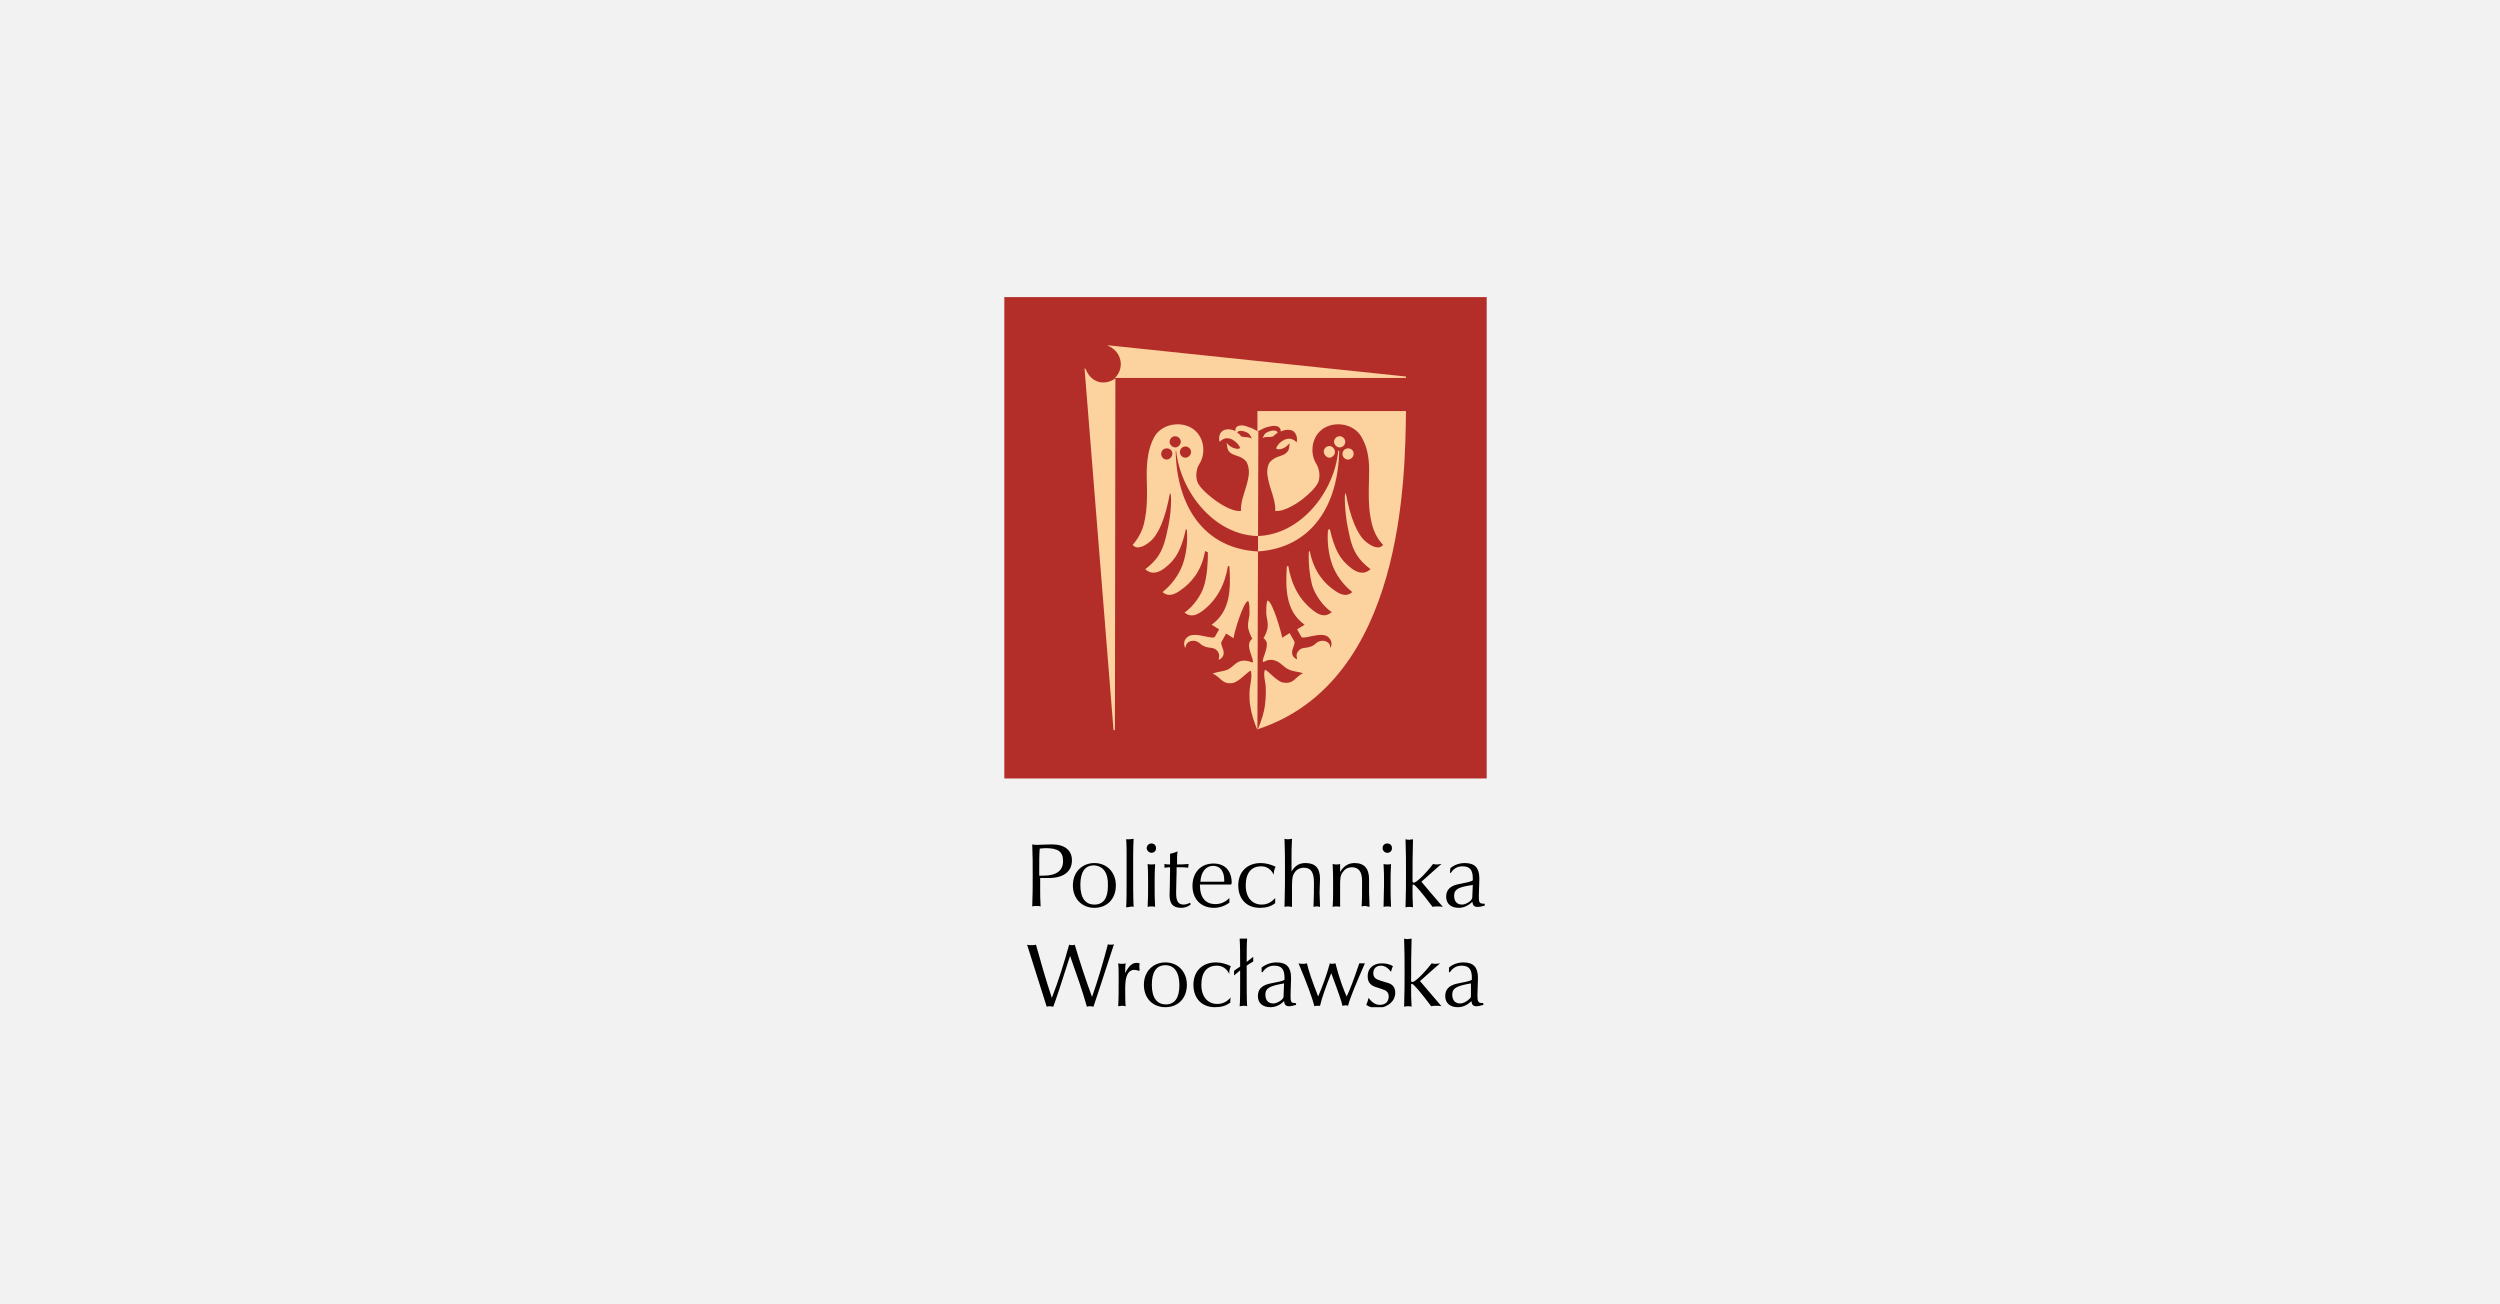 <?xml version="1.0" encoding="utf-8"?>
<svg xmlns="http://www.w3.org/2000/svg" fill="none" height="435" viewBox="0 0 834 435" width="834">
<rect fill="#F2F2F2" height="435" width="834"/>
<g clip-path="url(#clip0_411_1747)">
<path clip-rule="evenodd" d="M335.156 99.156H495.844V259.594H335.156V99.156Z" fill="#B32E28" fill-rule="evenodd" stroke="#B32E28" stroke-miterlimit="22.926" stroke-width="0.172"/>
<path clip-rule="evenodd" d="M392.2 150.353C392.511 168.559 401.395 182.876 419.475 183.965V178.83C404.824 178.363 393.758 163.891 392.356 150.353H392.2ZM389.238 153.309C388.147 153.309 387.368 152.376 387.368 151.442C387.368 150.353 388.147 149.575 389.238 149.575C390.329 149.575 391.109 150.353 391.109 151.286C391.109 152.376 390.174 153.309 389.238 153.309ZM395.473 152.687C394.382 152.687 393.602 151.753 393.602 150.819C393.602 149.886 394.382 148.952 395.473 148.952C396.564 148.952 397.343 149.886 397.343 150.819C397.343 151.753 396.408 152.687 395.473 152.687ZM392.044 149.263C392.979 149.263 393.914 148.33 393.914 147.396C393.914 146.462 393.135 145.529 392.044 145.529C390.953 145.529 390.174 146.462 390.174 147.396C390.174 148.33 391.109 149.263 392.044 149.263ZM419.475 243.565C418.228 240.609 417.448 237.963 417.137 235.785C416.825 234.228 416.825 232.828 416.825 231.583C416.825 230.338 416.981 229.249 417.137 228.315C417.448 226.448 417.604 224.892 417.293 223.802C416.669 223.491 413.396 227.537 411.214 227.848C407.629 228.471 407.162 225.67 404.512 224.736C406.383 223.958 407.941 224.114 409.656 223.335C411.214 222.557 412.149 221.001 413.864 220.534C414.955 220.223 416.357 220.379 417.76 221.001C418.228 221.001 417.916 220.068 417.448 218.667C417.137 217.578 416.669 216.488 416.669 215.399C416.669 214.466 416.981 213.687 417.76 213.065C416.981 211.664 416.513 210.264 416.357 209.33C416.202 206.996 416.981 205.751 416.825 204.039C416.825 202.794 416.825 201.083 416.357 200.46C414.643 201.083 411.682 211.042 411.526 212.909L409.032 211.353L407.474 214.154C406.85 215.244 409.967 218.356 406.694 220.068L406.538 219.912C406.85 218.978 406.85 218.045 406.071 217.111C404.824 215.555 403.11 216.644 400.772 215.088C399.525 213.687 397.966 213.532 396.875 213.999C396.096 214.31 395.629 214.932 395.473 216.022H395.317C394.693 214.465 395.161 213.221 396.252 212.443C398.59 210.575 404.512 213.532 405.292 212.443L406.694 209.953L404.201 208.397C410.591 203.884 410.591 196.103 410.123 188.945L409.656 188.789C408.565 195.325 405.759 200.305 401.239 203.728C399.525 204.973 397.499 206.218 395.161 204.351C397.966 202.483 400.772 198.593 401.707 195.325C402.642 192.057 402.954 188.322 402.954 184.276L402.019 183.81C400.772 191.123 396.72 194.858 394.07 196.726C392.2 198.126 389.862 199.371 387.836 197.504C390.953 195.014 393.291 191.746 394.538 188.322C395.784 184.743 396.252 180.853 395.94 176.807L395.629 176.496C394.07 183.343 392.356 186.611 388.459 189.567C386.589 190.968 384.251 191.901 382.069 189.879C386.121 186.766 387.68 184.121 388.927 179.297C390.018 174.628 390.797 170.738 390.641 165.447L390.329 164.358C388.771 173.072 386.433 178.363 383.628 180.697C381.757 182.253 379.264 183.498 377.861 181.787C379.731 179.608 380.978 177.274 381.601 174.784C382.848 169.649 382.692 165.292 382.537 158.445C382.537 153.932 383.004 149.575 385.03 145.84C387.212 141.949 392.044 140.86 395.629 141.949C401.395 143.661 402.798 150.508 400.148 154.71C398.746 156.888 398.902 159.845 399.681 161.246C400.616 162.957 402.486 164.669 404.512 166.225C406.227 167.626 411.058 170.894 414.02 170.427C413.864 168.715 414.331 166.692 414.955 164.825C415.578 162.802 416.202 160.934 416.513 158.911C416.825 157.2 416.513 155.177 415.734 153.932C414.799 152.842 413.708 152.376 412.617 152.064C411.37 151.597 410.591 151.442 409.811 150.353C409.5 149.886 409.344 148.796 409.188 147.707C409.811 148.485 410.435 148.952 411.058 149.263C411.682 149.575 413.24 150.041 413.708 149.419C413.24 148.174 412.149 147.24 411.058 146.618C409.5 145.84 408.097 146.151 406.85 147.396C406.538 146.151 406.694 144.595 407.785 143.817C408.876 142.883 411.058 143.194 412.149 143.817C411.993 142.883 412.461 142.105 413.708 141.949C414.643 141.794 415.578 142.105 416.357 142.416C417.604 142.727 418.539 143.35 419.786 143.972L419.475 243.565ZM412.773 144.439C413.24 144.595 413.552 144.906 413.864 145.373C414.331 145.995 415.89 145.684 416.825 145.995C417.293 146.151 417.604 146.307 417.604 146.307C417.293 145.84 417.137 145.217 416.669 144.75C415.734 143.817 412.773 143.194 412.773 144.439ZM446.75 150.353C446.438 168.559 437.554 182.876 419.475 183.965V178.83C434.125 178.363 445.191 163.891 446.438 150.353H446.75ZM449.711 153.309C450.646 153.309 451.581 152.376 451.581 151.442C451.581 150.353 450.802 149.575 449.711 149.575C448.62 149.575 447.841 150.508 447.841 151.442C447.841 152.376 448.62 153.309 449.711 153.309ZM443.477 152.687C444.412 152.687 445.347 151.753 445.347 150.819C445.347 149.886 444.568 148.796 443.477 148.796C442.386 148.796 441.606 149.73 441.606 150.664C441.606 151.597 442.541 152.687 443.477 152.687ZM446.905 149.263C445.97 149.263 445.035 148.33 445.035 147.396C445.035 146.462 445.814 145.529 446.905 145.529C447.996 145.529 448.776 146.462 448.776 147.396C448.776 148.485 447.841 149.263 446.905 149.263ZM469.037 137.125H419.475V143.972C420.721 143.35 421.657 142.727 422.903 142.416C423.839 142.261 424.618 141.949 425.553 142.105C426.8 142.261 427.267 143.039 427.267 143.972C428.358 143.35 430.54 143.039 431.631 143.972C432.567 144.906 432.878 146.307 432.567 147.552C431.32 146.307 429.917 145.995 428.358 146.773C427.112 147.396 426.176 148.33 425.709 149.575C426.176 150.197 427.891 149.73 428.358 149.419C428.982 149.108 429.449 148.641 430.229 147.863C430.073 148.952 430.073 150.041 429.605 150.508C428.826 151.597 428.047 151.753 426.8 152.22C425.709 152.531 424.774 152.998 423.683 154.087C422.748 155.332 422.592 157.355 422.903 159.067C423.215 160.934 423.839 162.957 424.462 164.825C425.085 166.848 425.553 168.715 425.397 170.427C428.358 170.894 433.19 167.626 434.904 166.225C436.775 164.669 438.645 162.957 439.58 161.246C440.359 159.845 440.515 157.044 439.113 154.71C436.463 150.508 437.866 143.661 443.632 141.949C447.217 140.86 452.049 141.949 454.231 145.84C456.413 149.575 456.88 153.932 456.724 158.445C456.569 165.292 456.413 169.649 457.659 174.784C458.283 177.274 459.374 179.608 461.4 181.787C459.997 183.498 457.504 182.253 455.633 180.697C452.828 178.363 450.49 172.917 448.932 164.358L448.62 165.447C448.62 170.582 449.243 174.628 450.334 179.297C451.425 183.965 453.14 186.766 457.192 189.879C455.01 191.901 452.672 190.968 450.802 189.567C446.905 186.611 445.191 183.187 443.632 176.496L443.009 176.807C442.697 180.697 443.165 184.743 444.412 188.322C445.659 191.746 447.996 195.014 451.114 197.504C449.087 199.371 446.75 198.126 444.879 196.726C442.23 194.858 438.333 191.123 436.931 183.81L436.619 184.121C436.463 188.322 436.931 192.057 437.71 195.169C438.645 198.437 441.45 202.328 444.256 204.195C441.918 206.218 439.892 204.973 438.177 203.728C433.658 200.305 430.852 195.325 429.761 188.789L429.294 188.945C428.826 196.103 428.826 203.884 435.216 208.397L432.722 209.953L434.125 212.443C434.749 213.532 440.671 210.575 443.009 212.443C443.944 213.221 444.568 214.465 443.944 216.022H443.788C443.788 214.932 443.165 214.31 442.386 213.999C441.295 213.532 439.736 213.687 438.489 215.088C436.151 216.644 434.437 215.555 433.19 217.111C432.411 218.045 432.411 218.823 432.722 219.756L432.567 219.912C429.294 218.2 432.411 215.088 431.787 213.999L430.229 211.198L427.735 212.754C427.423 210.886 424.618 200.927 422.903 200.305C422.436 200.927 422.436 202.639 422.436 203.884C422.28 205.596 423.059 206.84 422.903 209.175C422.748 210.264 422.28 211.664 421.501 212.909C422.28 213.376 422.748 214.31 422.592 215.244C422.592 216.333 422.124 217.578 421.812 218.511C421.345 219.756 421.033 220.846 421.501 220.846C422.903 220.068 424.15 219.912 425.397 220.379C427.112 220.846 428.047 222.402 429.605 223.18C431.32 224.114 432.722 223.958 434.749 224.58C432.099 225.67 431.787 228.315 428.047 227.693C425.865 227.381 422.592 223.18 421.968 223.491C421.501 224.736 421.812 226.137 422.124 228.004C422.28 228.938 422.28 230.027 422.28 231.272C422.28 232.517 422.124 233.917 421.968 235.473C421.657 237.652 420.877 240.297 419.63 243.254C468.414 227.226 468.725 159.067 469.037 137.125ZM426.176 144.439C425.709 144.595 425.397 145.062 424.93 145.373C424.462 145.995 422.903 145.684 421.968 145.84C421.501 145.995 421.189 146.151 421.189 146.151C421.501 145.684 421.657 145.062 422.124 144.595C423.215 143.661 426.176 143.039 426.176 144.439ZM371.938 243.565H371.471L361.808 122.965H362.119C363.834 127.633 368.354 128.878 372.094 126.232L371.938 243.565ZM469.037 125.61L369.6 115.184V115.339C374.12 117.207 375.367 122.653 371.938 126.077H469.037C469.037 126.077 469.037 125.61 469.037 125.61Z" fill="#FCD29E" fill-rule="evenodd"/>
<path clip-rule="evenodd" d="M357.599 286.982C357.599 283.714 355.262 281.691 350.898 281.691C349.027 281.691 347.313 281.846 345.91 281.846C345.443 281.846 344.975 281.846 344.352 281.691C344.507 284.959 344.507 288.382 344.507 292.117C344.507 295.696 344.507 299.119 344.352 302.387C344.819 302.232 345.443 302.232 345.91 302.232C346.378 302.232 346.689 302.232 347.157 302.387C347.001 300.209 347.001 298.497 347.001 297.252V292.895C347.936 292.895 348.716 292.895 349.339 292.895C354.638 293.051 357.599 290.872 357.599 286.982ZM354.638 287.293C354.638 290.405 352.456 292.117 348.092 292.117C347.625 292.117 347.157 292.117 346.689 292.117V289.316C346.689 287.137 346.689 284.959 346.845 283.091C347.469 283.091 348.092 282.936 348.716 282.936C352.924 282.936 354.638 284.025 354.638 287.293ZM372.25 295.385C372.25 291.028 369.289 287.915 365.081 287.915C361.028 287.915 357.911 290.872 357.911 295.385C357.911 299.742 360.872 302.854 365.081 302.854C369.289 302.854 372.25 299.898 372.25 295.385ZM369.6 295.54C369.6 299.742 368.042 301.765 365.081 301.765C362.119 301.765 360.405 299.586 360.405 295.229C360.405 290.872 361.963 288.693 364.925 288.693C368.042 288.849 369.756 291.183 369.6 295.54ZM378.173 302.543C378.017 299.898 378.017 295.385 378.017 289.16C378.017 285.737 378.017 282.624 378.173 279.823C377.705 279.823 377.237 279.979 376.926 279.979C376.614 279.979 376.146 279.979 375.679 279.979C375.835 281.691 375.835 283.558 375.835 285.892V293.829C375.835 297.719 375.835 300.676 375.679 302.699C376.146 302.699 376.458 302.543 376.926 302.543C377.237 302.387 377.705 302.387 378.173 302.543ZM385.654 282.936C385.654 282.002 385.03 281.38 384.095 281.38C383.316 281.38 382.537 282.002 382.537 282.936C382.537 283.714 383.316 284.492 384.095 284.492C385.03 284.492 385.654 283.869 385.654 282.936ZM385.342 302.543C385.186 300.053 385.186 297.563 385.186 295.074C385.186 292.739 385.186 290.561 385.342 288.227C385.03 288.382 384.563 288.382 384.095 288.382C383.628 288.382 383.316 288.382 382.848 288.227C383.004 290.405 383.004 292.739 383.004 295.074C383.004 297.563 383.004 300.053 382.848 302.543C383.316 302.387 383.628 302.387 384.095 302.387C384.563 302.387 385.03 302.387 385.342 302.543ZM397.187 301.765L397.031 301.142C396.096 301.609 395.473 301.765 394.849 301.765C392.979 301.765 392.355 300.52 392.355 297.875C392.355 295.074 392.511 292.739 392.511 290.872C392.511 290.716 392.511 290.25 392.511 289.316C392.823 289.316 393.135 289.316 393.602 289.316C394.382 289.316 395.317 289.316 396.408 289.471V289.16C396.408 288.849 396.408 288.538 396.564 288.227C395.005 288.382 393.758 288.382 392.667 288.382V286.359C392.667 286.048 392.667 285.27 392.823 284.025C392.2 284.336 391.265 284.647 390.329 284.803C390.329 285.581 390.329 286.515 390.329 287.293V288.382C389.706 288.382 389.083 288.382 388.459 288.227C388.459 288.382 388.459 288.538 388.459 288.693C388.459 289.005 388.459 289.16 388.459 289.471C388.927 289.471 389.55 289.316 390.018 289.316H390.329V290.405C390.329 294.451 390.174 297.097 390.174 298.653C390.174 301.454 391.265 302.854 394.07 302.854C395.005 302.854 396.252 302.543 397.187 301.765ZM410.902 294.607C410.902 290.405 408.565 288.071 404.824 288.071C400.616 288.071 397.81 291.028 397.81 295.54C397.81 299.898 400.616 302.854 404.98 302.854C406.85 302.854 408.565 302.232 410.123 301.142V300.831C410.123 300.52 410.123 300.053 410.123 299.586C408.72 300.987 407.162 301.609 405.447 301.609C402.174 301.609 400.304 299.431 400.304 295.385V295.074H410.747C410.747 294.918 410.747 294.762 410.902 294.607ZM408.409 294.14H400.46C400.616 290.872 402.33 288.849 404.668 288.849C407.006 288.849 408.409 290.561 408.409 293.673V294.14ZM425.553 289.16C423.994 288.382 422.28 287.915 420.566 287.915C416.046 287.915 413.084 290.872 413.084 295.385C413.084 299.898 415.89 302.854 420.254 302.854C422.436 302.854 423.994 302.387 425.397 301.298C425.397 301.142 425.397 300.831 425.397 300.676C425.397 300.364 425.397 300.053 425.397 299.586C423.994 301.142 422.592 301.765 420.877 301.765C417.76 301.765 415.578 299.431 415.578 295.385C415.578 291.183 417.448 289.005 420.721 289.005C422.592 289.005 423.994 289.938 424.93 291.806C424.93 290.872 425.085 289.938 425.553 289.16ZM440.359 302.543C440.359 300.52 440.204 298.964 440.204 297.875C440.204 296.163 440.359 294.607 440.359 293.206C440.359 289.627 438.801 287.915 435.528 287.915C433.502 287.915 432.099 288.693 430.852 290.716C430.852 289.316 430.852 287.915 430.852 286.515C430.852 284.647 430.852 282.313 431.008 279.823C430.696 279.823 430.229 279.979 429.761 279.979C429.449 279.979 428.982 279.979 428.514 279.823C428.67 283.402 428.67 287.137 428.67 291.183C428.67 293.362 428.67 297.097 428.514 302.543C428.982 302.387 429.294 302.387 429.761 302.387C430.229 302.387 430.696 302.543 431.008 302.543C431.008 300.831 431.008 299.742 431.008 298.964V296.785C431.008 294.295 431.008 292.428 431.631 291.494C432.255 290.249 433.502 289.471 434.904 289.471C437.398 289.471 438.333 291.028 438.333 294.451C438.333 296.474 438.333 299.119 438.177 302.543C438.645 302.387 438.957 302.387 439.424 302.387C439.58 302.387 439.892 302.387 440.359 302.543ZM456.88 302.543C456.88 300.831 456.724 299.275 456.724 297.719C456.724 296.318 456.724 294.762 456.724 293.362C456.724 289.783 455.166 287.915 451.893 287.915C449.867 287.915 448.308 288.849 447.061 290.872C447.061 290.561 447.061 290.094 447.061 289.783C447.061 289.316 447.061 288.849 447.061 288.227C446.749 288.382 446.282 288.382 445.814 288.382C445.503 288.382 445.035 288.382 444.568 288.227C444.723 290.405 444.723 292.584 444.723 295.074V297.252C444.723 299.119 444.723 300.831 444.568 302.543C445.035 302.387 445.347 302.387 445.814 302.387C446.282 302.387 446.749 302.387 447.061 302.543C447.061 300.987 447.061 299.119 447.061 296.785V295.385C447.061 293.362 447.061 291.806 448.152 290.716C448.776 289.783 449.867 289.316 450.958 289.316C453.295 289.316 454.386 290.872 454.386 293.829C454.386 297.408 454.386 300.364 454.231 302.387C454.698 302.232 455.01 302.232 455.477 302.232C455.945 302.387 456.413 302.387 456.88 302.543ZM464.361 282.936C464.361 282.002 463.738 281.38 462.803 281.38C461.868 281.38 461.244 282.002 461.244 282.936C461.244 283.714 461.868 284.492 462.803 284.492C463.738 284.492 464.361 283.869 464.361 282.936ZM464.05 302.543C463.894 300.053 463.894 297.563 463.894 295.074C463.894 292.739 463.894 290.561 464.05 288.227C463.738 288.382 463.27 288.382 462.803 288.382C462.335 288.382 462.023 288.382 461.556 288.227C461.712 290.405 461.712 292.739 461.712 295.074C461.712 297.563 461.556 300.053 461.556 302.543C462.023 302.387 462.335 302.387 462.803 302.387C463.27 302.387 463.738 302.387 464.05 302.543ZM481.35 302.543C478.544 299.275 476.206 296.63 474.18 294.14L476.986 291.65C478.7 290.094 479.947 289.005 480.882 288.227C480.415 288.227 479.947 288.382 479.479 288.382C479.012 288.382 478.544 288.382 478.077 288.227C474.804 292.428 472.31 294.451 471.687 294.451C471.375 294.451 471.219 294.295 471.219 293.984V293.051C471.219 289.316 471.219 284.959 471.375 279.979C470.907 279.979 470.596 280.135 470.128 280.135C469.816 280.135 469.349 280.135 468.881 279.979C469.037 283.869 469.037 287.604 469.037 291.339C469.037 294.295 469.037 298.03 468.881 302.699C469.349 302.543 469.816 302.543 470.128 302.543C470.596 302.543 471.063 302.543 471.375 302.699C471.219 300.364 471.219 298.497 471.219 297.252V295.54C471.219 295.229 471.219 295.074 471.531 295.074C471.998 295.074 474.18 297.563 477.921 302.543C478.388 302.387 479.012 302.387 479.479 302.387C480.259 302.387 480.726 302.387 481.35 302.543ZM495.377 302.076L495.221 301.454C495.065 301.454 494.909 301.454 494.753 301.454C493.507 301.454 493.351 300.831 493.351 299.431V298.497L493.507 293.362V293.051C493.507 289.627 492.104 287.915 488.675 287.915C486.805 287.915 485.09 288.538 483.843 289.627L483.688 291.183H483.999C484.934 289.783 486.181 289.005 487.896 289.005C490.389 289.005 491.325 290.249 491.325 293.051V293.673C490.545 294.295 488.675 294.451 486.025 295.074C483.688 295.696 482.441 296.941 482.441 299.12C482.441 301.454 483.999 302.854 486.649 302.854C488.363 302.854 489.922 302.076 491.169 300.831C491.325 302.076 491.792 302.543 492.883 302.543C493.662 302.543 494.442 302.387 495.377 302.076ZM491.169 298.964C491.169 299.431 491.169 299.742 490.701 300.364C489.922 301.142 488.675 301.765 487.74 301.765C486.025 301.765 485.09 300.676 485.09 298.808C485.09 296.474 486.961 295.852 491.325 295.229L491.169 298.964ZM371.627 314.992C371.315 315.148 371.003 315.148 370.536 315.148C370.068 315.148 369.912 315.148 369.6 314.992C368.042 320.905 366.327 326.819 364.301 332.576C362.119 326.663 360.249 320.905 358.535 315.148C358.223 315.303 357.911 315.303 357.599 315.303C357.288 315.303 356.976 315.303 356.664 315.148C354.95 321.372 353.08 327.286 350.898 332.888C348.871 326.819 347.157 320.75 345.598 315.148C345.131 315.303 344.663 315.303 344.196 315.303C343.728 315.303 343.105 315.303 342.637 315.148C344.975 322.462 347.157 329.464 349.183 335.844C349.495 335.689 349.962 335.689 350.274 335.689C350.586 335.689 351.053 335.844 351.365 335.844C352.3 333.355 354.171 327.752 356.976 318.882C359.002 324.64 361.028 330.242 362.587 335.844C362.899 335.689 363.21 335.689 363.678 335.689C363.99 335.689 364.301 335.689 364.769 335.844C367.107 328.997 369.289 321.995 371.627 314.992ZM380.199 321.372C379.731 321.217 379.264 321.217 379.108 321.217C377.549 321.217 376.458 322.462 375.367 324.64C375.367 323.395 375.367 322.306 375.523 321.372C375.055 321.528 374.744 321.528 374.276 321.528C373.809 321.528 373.497 321.528 373.029 321.372C373.185 322.617 373.185 324.173 373.185 325.729C373.185 330.242 373.185 333.51 373.029 335.689C373.497 335.689 373.809 335.533 374.12 335.533C374.588 335.533 375.055 335.533 375.523 335.689C375.367 334.288 375.367 332.265 375.367 329.62C375.367 325.574 376.302 323.551 378.484 323.551C378.952 323.551 379.419 323.706 379.887 323.862L380.199 323.706C380.043 322.773 380.043 321.995 380.199 321.372ZM395.94 328.531C395.94 324.173 392.979 321.061 388.771 321.061C384.719 321.061 381.601 324.018 381.601 328.531C381.601 333.043 384.563 336 388.771 336C392.979 336 395.94 333.043 395.94 328.531ZM393.446 328.686C393.446 332.888 391.888 335.066 388.927 335.066C385.965 335.066 384.251 332.888 384.251 328.531C384.251 324.173 385.81 321.995 388.771 321.995C391.732 321.995 393.446 324.329 393.446 328.686ZM410.591 322.306C409.032 321.528 407.318 321.061 405.603 321.061C401.083 321.061 398.122 324.018 398.122 328.531C398.122 333.043 400.928 336 405.292 336C407.474 336 409.032 335.533 410.435 334.444C410.435 334.288 410.435 333.977 410.435 333.821C410.435 333.51 410.435 333.199 410.591 332.732C409.188 334.288 407.785 334.911 406.071 334.911C402.954 334.911 400.772 332.576 400.772 328.531C400.772 324.329 402.642 322.15 405.915 322.15C407.785 322.15 409.188 323.084 410.123 324.951C409.967 324.018 410.279 323.084 410.591 322.306ZM418.072 320.75V319.194C417.604 319.505 416.981 320.127 415.89 320.905V320.594C415.89 317.638 415.89 314.992 416.046 313.125C415.578 313.125 415.111 313.125 414.799 313.125C414.487 313.125 414.02 313.125 413.552 313.125C413.708 315.615 413.708 318.416 413.708 321.684V322.462C412.773 323.084 412.461 323.24 411.682 323.862V325.418C412.929 324.329 413.552 323.862 413.708 323.706V328.064C413.708 331.332 413.708 333.977 413.552 335.689C414.02 335.689 414.331 335.533 414.799 335.533C415.266 335.533 415.734 335.533 416.046 335.689C415.89 333.821 415.89 329.464 415.89 322.15C416.825 321.528 416.981 321.372 418.072 320.75ZM432.411 335.222L432.255 334.599C432.099 334.599 431.943 334.599 431.787 334.599C430.696 334.599 430.54 333.977 430.54 332.576V331.643L430.696 326.508V326.196C430.696 322.773 429.294 321.061 425.865 321.061C423.994 321.061 422.28 321.684 420.877 322.773V324.329H421.189C422.124 322.928 423.371 322.15 425.085 322.15C427.579 322.15 428.514 323.395 428.514 326.196V326.819C427.735 327.441 425.865 327.597 423.215 328.219C420.877 328.842 419.63 330.087 419.63 332.265C419.63 334.599 421.189 336 423.839 336C425.553 336 427.112 335.222 428.358 333.977C428.514 335.222 428.982 335.689 430.073 335.689C430.852 335.689 431.631 335.378 432.411 335.222ZM428.203 332.11C428.203 332.576 428.203 332.888 427.735 333.355C426.956 334.133 425.709 334.755 424.774 334.755C423.059 334.755 422.124 333.666 422.124 331.798C422.124 329.464 423.994 328.842 428.358 328.064L428.203 332.11ZM455.322 321.372C455.01 321.372 454.698 321.372 454.386 321.372C454.075 321.372 453.763 321.372 453.451 321.372C451.581 326.974 450.178 330.554 449.243 332.421C448.308 330.398 446.905 326.819 445.503 321.372C445.191 321.372 444.879 321.528 444.568 321.528C444.256 321.528 443.944 321.528 443.632 321.372C442.541 325.418 441.139 329.153 439.736 332.421C437.71 327.286 436.463 323.551 435.995 321.372C435.528 321.528 435.06 321.528 434.593 321.528C434.125 321.528 433.658 321.528 433.19 321.372C436.151 328.375 437.866 333.199 438.489 335.689C438.801 335.533 439.113 335.533 439.424 335.533C439.736 335.533 440.048 335.533 440.359 335.533C440.983 332.888 442.23 329.309 444.1 324.64C446.438 330.865 447.685 334.444 447.84 335.533C448.152 335.533 448.464 335.378 448.776 335.378C449.087 335.378 449.399 335.378 449.711 335.533C450.334 332.888 452.36 328.219 455.322 321.372ZM465.452 331.176C465.452 329.309 464.517 328.219 462.491 327.752L460.465 327.13C458.906 326.663 458.127 326.041 458.127 324.64C458.127 323.084 459.218 322.15 460.621 322.15C461.868 322.15 462.959 322.773 464.05 324.173C464.205 323.551 464.361 322.928 464.673 322.306C463.738 321.684 462.335 321.372 460.932 321.372C458.127 321.372 456.257 323.084 456.257 325.574C456.257 327.752 457.192 328.842 459.53 329.464L460.932 329.931C462.491 330.398 463.27 331.02 463.27 332.421C463.27 334.133 462.179 335.222 460.309 335.222C458.906 335.222 457.659 334.444 456.568 332.888C456.413 333.666 456.101 334.444 455.789 335.222C456.88 336 458.127 336.311 459.686 336.311C463.27 336 465.452 333.821 465.452 331.176ZM480.882 335.689C478.077 332.421 475.739 329.62 473.713 327.286L476.518 324.796C478.233 323.24 479.479 322.15 480.415 321.372C479.947 321.372 479.479 321.528 479.012 321.528C478.544 321.528 478.077 321.528 477.609 321.372C474.336 325.574 471.842 327.597 471.219 327.597C470.907 327.597 470.751 327.441 470.751 327.13V326.196C470.751 322.462 470.751 318.104 470.907 313.125C470.44 313.125 470.128 313.28 469.66 313.28C469.193 313.28 468.881 313.28 468.414 313.125C468.569 317.015 468.569 320.75 468.569 324.485C468.569 327.441 468.569 331.176 468.414 335.844C468.881 335.689 469.349 335.689 469.66 335.689C470.128 335.689 470.596 335.689 470.907 335.844C470.751 333.51 470.751 331.643 470.751 330.398V328.686C470.751 328.375 470.751 328.219 471.063 328.219C471.531 328.219 473.713 330.709 477.453 335.689C477.921 335.533 478.544 335.533 479.012 335.533C479.791 335.533 480.415 335.533 480.882 335.689ZM494.909 335.222L494.753 334.599C494.598 334.599 494.442 334.599 494.286 334.599C493.195 334.599 492.883 333.977 492.883 332.576V331.643L493.039 326.508V326.196C493.039 322.773 491.636 321.061 488.207 321.061C486.337 321.061 484.623 321.684 483.376 322.773V324.329H483.688C484.623 322.928 485.87 322.15 487.584 322.15C490.078 322.15 491.013 323.395 491.013 326.196V326.819C490.234 327.441 488.363 327.597 485.714 328.219C483.376 328.842 482.129 330.087 482.129 332.265C482.129 334.599 483.688 336 486.337 336C488.052 336 489.61 335.222 490.857 333.977C491.013 335.222 491.48 335.689 492.571 335.689C493.351 335.689 494.13 335.378 494.909 335.222ZM490.701 332.11C490.701 332.576 490.701 332.888 490.078 333.355C489.298 334.133 488.052 334.755 487.116 334.755C485.402 334.755 484.467 333.666 484.467 331.798C484.467 329.464 486.337 328.842 490.701 328.064V332.11Z" fill="black" fill-rule="evenodd"/>
</g>
<defs>
<clipPath id="clip0_411_1747">
<rect fill="white" height="237" transform="translate(335 99)" width="161"/>
</clipPath>
</defs>
</svg>